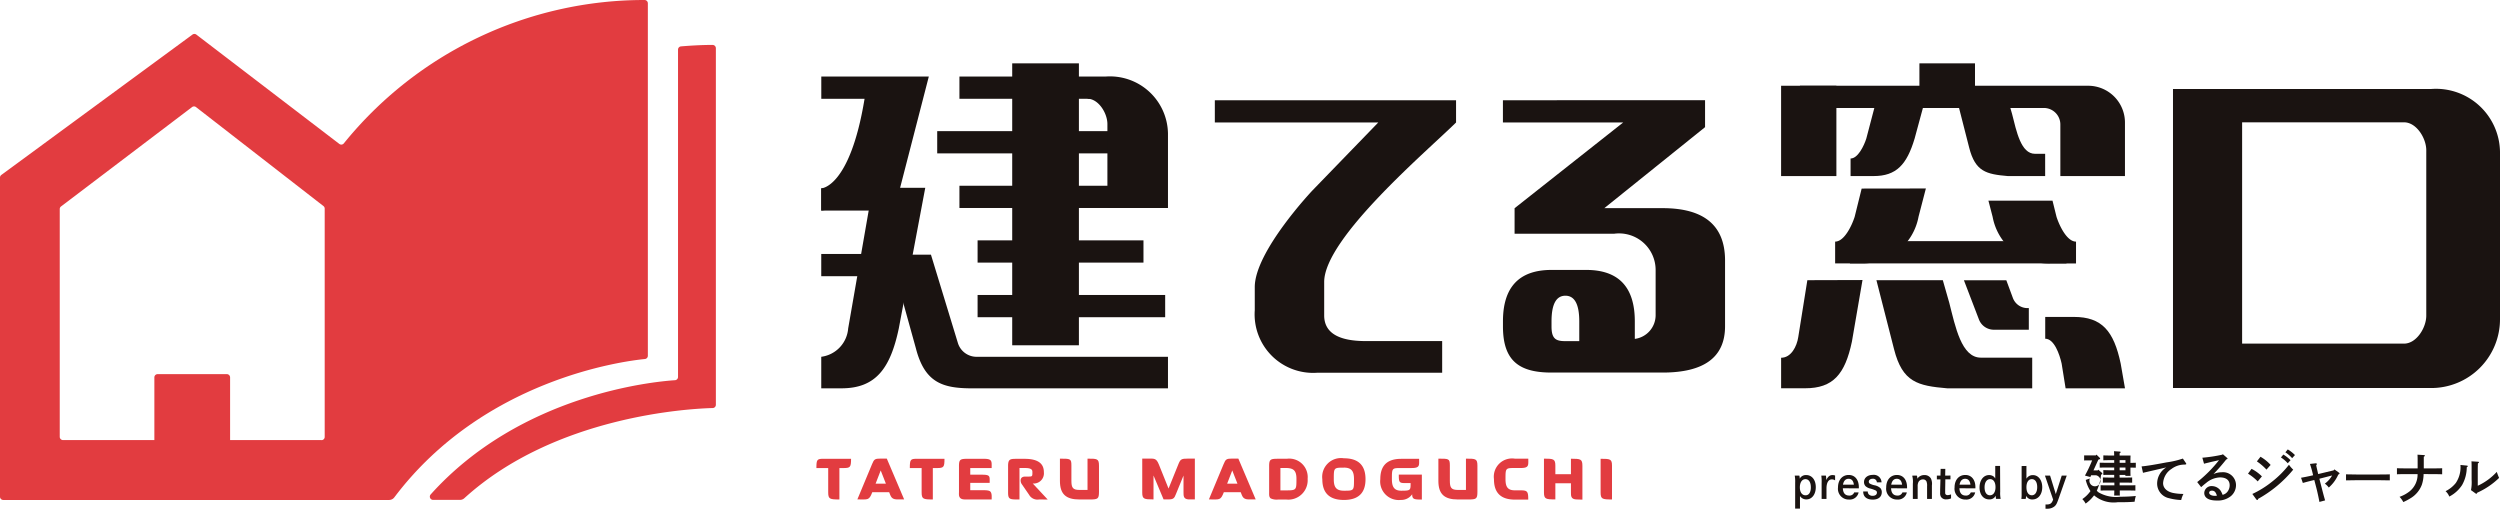 <svg id="グループ_55" data-name="グループ 55" xmlns="http://www.w3.org/2000/svg" width="139.299" height="28.344" viewBox="0 0 139.299 28.344">
  <g id="グループ_657" data-name="グループ 657" transform="translate(45.489 25.534)">
    <g id="グループ_656" data-name="グループ 656" transform="translate(0 0)">
      <path id="パス_3638" data-name="パス 3638" d="M286.385,433.38h-.218v1.75c-.539,0-.624-.022-.624-.4V433.38h-.657c0-.484.037-.517.41-.517h1.521C286.816,433.336,286.772,433.38,286.385,433.38Z" transform="translate(-284.885 -432.834)" fill="#e23c40"/>
      <path id="パス_3639" data-name="パス 3639" d="M294.971,435.108c-.3-.015-.325-.177-.414-.4h-.942c-.181.469-.232.4-.831.4l.82-1.968c.111-.274.162-.307.48-.307h.34l.967,2.275C295.108,435.112,295.03,435.112,294.971,435.108Zm-.886-1.614-.284.735h.572Z" transform="translate(-290.501 -432.815)" fill="#e23c40"/>
      <path id="パス_3640" data-name="パス 3640" d="M304.393,433.38h-.218v1.75c-.539,0-.624-.022-.624-.4V433.38h-.658c0-.484.037-.517.41-.517h1.521C304.825,433.336,304.781,433.38,304.393,433.38Z" transform="translate(-297.687 -432.834)" fill="#e23c40"/>
      <path id="パス_3641" data-name="パス 3641" d="M312.859,435.13c-.222,0-.473.03-.506-.244a1.166,1.166,0,0,1,0-.159v-1.463c0-.377.081-.4.51-.4h.868c.491,0,.443.14.443.517h-1.193v.369h.65c.48,0,.432.089.432.454h-1.082v.41h.727c.222,0,.329.022.381.066.111.092.085.325.085.45Z" transform="translate(-304.408 -432.834)" fill="#e23c40"/>
      <path id="パス_3642" data-name="パス 3642" d="M323.555,435.13a.532.532,0,0,1-.558-.262l-.413-.6c-.085-.129-.115-.413.192-.413h.137c.269,0,.269,0,.269-.244,0-.1-.008-.233-.406-.233h-.314v1.754c-.55,0-.635,0-.635-.4v-1.466c0-.4.125-.4.513-.4h.413c.935,0,1.068.425,1.068.746a.569.569,0,0,1-.62.628l.834.894Z" transform="translate(-311.146 -432.834)" fill="#e23c40"/>
      <path id="パス_3643" data-name="パス 3643" d="M333.467,435.112H332.9c-.761,0-1.089-.306-1.089-1.034v-1.241c.576,0,.639,0,.639.369v.86c0,.388.078.514.447.514h.451v-1.743c.539,0,.639,0,.639.392v1.462C333.984,435.075,333.932,435.112,333.467,435.112Z" transform="translate(-318.241 -432.815)" fill="#e23c40"/>
      <path id="パス_3644" data-name="パス 3644" d="M350.249,435.107c-.273-.022-.273-.192-.273-.388v-.942l-.421,1.03c-.088.222-.129.3-.413.3h-.277l-.561-1.333v1.333c-.535,0-.628-.019-.628-.391v-1.883h.332c.347,0,.451-.026.595.329l.539,1.34.543-1.344c.118-.292.166-.325.543-.325h.38v2.275C350.382,435.111,350.308,435.111,350.249,435.107Z" transform="translate(-329.52 -432.814)" fill="#e23c40"/>
      <path id="パス_3645" data-name="パス 3645" d="M362.718,435.108c-.3-.015-.325-.177-.414-.4h-.942c-.181.469-.232.4-.831.4l.82-1.968c.111-.274.162-.307.48-.307h.34l.967,2.275C362.855,435.112,362.777,435.112,362.718,435.108Zm-.886-1.614-.284.735h.573Z" transform="translate(-338.66 -432.815)" fill="#e23c40"/>
      <path id="パス_3646" data-name="パス 3646" d="M373.087,435.134h-.447a.78.78,0,0,1-.414-.062c-.107-.074-.092-.222-.092-.333v-1.477c0-.376.085-.4.509-.4h.473a1.031,1.031,0,0,1,1.163,1.119A1.08,1.08,0,0,1,373.087,435.134Zm-.048-1.758h-.277v1.248h.251c.643,0,.643,0,.643-.646C373.656,433.491,373.468,433.376,373.039,433.376Z" transform="translate(-346.907 -432.834)" fill="#e23c40"/>
      <path id="パス_3647" data-name="パス 3647" d="M383.571,435.084c-.967,0-1.2-.565-1.2-1.159a1.048,1.048,0,0,1,1.2-1.163c.975,0,1.207.569,1.207,1.167S384.542,435.084,383.571,435.084Zm0-1.8c-.561,0-.561.007-.561.643,0,.4.1.642.558.642.568,0,.568,0,.568-.639C384.136,433.525,384.036,433.282,383.571,433.282Z" transform="translate(-354.181 -432.761)" fill="#e23c40"/>
      <path id="パス_3648" data-name="パス 3648" d="M395.332,434.839a.735.735,0,0,1-.631.317A1.037,1.037,0,0,1,393.556,434c0-.594.229-1.134,1.163-1.134h1c0,.362.056.513-.428.513h-.565c-.524,0-.524,0-.524.62,0,.406.111.643.521.643.521,0,.521-.022.521-.425h-.3c-.332,0-.358-.04-.358-.473h1.285v1.392C395.443,435.134,395.332,435.123,395.332,434.839Z" transform="translate(-362.135 -432.834)" fill="#e23c40"/>
      <path id="パス_3649" data-name="パス 3649" d="M406.4,435.112h-.569c-.761,0-1.089-.306-1.089-1.034v-1.241c.576,0,.639,0,.639.369v.86c0,.388.078.514.447.514h.45v-1.743c.539,0,.639,0,.639.392v1.462C406.915,435.075,406.863,435.112,406.4,435.112Z" transform="translate(-370.085 -432.815)" fill="#e23c40"/>
      <path id="パス_3650" data-name="パス 3650" d="M416.625,435.119c-.942,0-1.167-.547-1.167-1.141a1.016,1.016,0,0,1,1.163-1.141h.75c0,.366.052.521-.425.521h-.321c-.524,0-.524.008-.524.62,0,.4.1.624.52.624h.3c.4,0,.447.052.447.517Z" transform="translate(-377.704 -432.815)" fill="#e23c40"/>
      <path id="パス_3651" data-name="パス 3651" d="M426.875,435.108c-.281-.022-.277-.2-.277-.4v-.5h-.868v.9c-.546,0-.635-.022-.635-.4v-1.872c.539,0,.635.022.635.4v.469h.868v-.864c.543,0,.639.018.639.4v1.88C427.008,435.112,426.934,435.112,426.875,435.108Z" transform="translate(-384.555 -432.815)" fill="#e23c40"/>
      <path id="パス_3652" data-name="パス 3652" d="M436.011,434.735v-1.872c.535,0,.635.015.635.38v1.887C436.1,435.13,436.011,435.108,436.011,434.735Z" transform="translate(-392.315 -432.834)" fill="#e23c40"/>
    </g>
  </g>
  <g id="グループ_658" data-name="グループ 658" transform="translate(100.002 25.039)">
    <path id="パス_3653" data-name="パス 3653" d="M473.444,436.43a1.834,1.834,0,0,0-.024-.4h.254a.513.513,0,0,1,.024.171.39.39,0,0,1,.362-.2c.317,0,.533.271.533.674s-.216.682-.521.682a.414.414,0,0,1-.36-.187v.7h-.269Zm.873.25c0-.278-.113-.451-.3-.451s-.312.177-.312.456.125.444.317.444S474.318,436.959,474.318,436.68Z" transform="translate(-473.42 -434.57)" fill="#1a1311"/>
    <path id="パス_3654" data-name="パス 3654" d="M478.792,436.03a1.036,1.036,0,0,1,.019.192v.058c.1-.2.2-.278.35-.278a.415.415,0,0,1,.144.024v.271a.323.323,0,0,0-.18-.055c-.192,0-.3.187-.3.509v.579h-.271v-.876a2.432,2.432,0,0,0-.017-.423Z" transform="translate(-477.056 -434.57)" fill="#1a1311"/>
    <path id="パス_3655" data-name="パス 3655" d="M482.028,436.72c.012.269.132.406.355.406a.274.274,0,0,0,.278-.178h.245a.5.5,0,0,1-.53.4.6.6,0,0,1-.619-.67c0-.422.238-.7.6-.7.343,0,.562.266.562.684v.06Zm.614-.2c-.026-.216-.125-.329-.293-.329s-.271.108-.315.329Z" transform="translate(-479.347 -434.552)" fill="#1a1311"/>
    <path id="パス_3656" data-name="パス 3656" d="M487.37,436.389a.209.209,0,0,0-.235-.2c-.125,0-.214.067-.214.163a.122.122,0,0,0,.058.108.954.954,0,0,0,.252.091.653.653,0,0,1,.336.161.338.338,0,0,1,.077.226c0,.257-.187.413-.5.413-.343,0-.535-.161-.535-.447v-.007h.254a.244.244,0,0,0,.055.161.288.288,0,0,0,.218.082c.146,0,.238-.07.238-.182a.128.128,0,0,0-.084-.122,1.586,1.586,0,0,0-.283-.1.591.591,0,0,1-.267-.134.324.324,0,0,1-.086-.228c0-.235.2-.4.487-.4a.428.428,0,0,1,.489.413Z" transform="translate(-482.794 -434.552)" fill="#1a1311"/>
    <path id="パス_3657" data-name="パス 3657" d="M491.321,436.72c.012.269.132.406.355.406a.274.274,0,0,0,.278-.178h.245a.5.5,0,0,1-.531.4.6.6,0,0,1-.619-.67c0-.422.238-.7.6-.7.343,0,.562.266.562.684v.06Zm.614-.2c-.027-.216-.125-.329-.293-.329s-.271.108-.314.329Z" transform="translate(-485.953 -434.552)" fill="#1a1311"/>
    <path id="パス_3658" data-name="パス 3658" d="M496.316,436.03a.417.417,0,0,1,.026.178.448.448,0,0,1,.391-.206.4.4,0,0,1,.372.2.723.723,0,0,1,.05.381v.747h-.269v-.7a.657.657,0,0,0-.031-.269.208.208,0,0,0-.2-.118.281.281,0,0,0-.247.142.521.521,0,0,0-.046.254v.694h-.269v-.845a1.292,1.292,0,0,0-.036-.454Z" transform="translate(-489.512 -434.57)" fill="#1a1311"/>
    <path id="パス_3659" data-name="パス 3659" d="M501.572,435.179l0,.211h-.286c0,.156-.009.559-.009.588v.094c0,.091,0,.127.026.154a.14.14,0,0,0,.108.043.492.492,0,0,0,.194-.043l0,.226a.665.665,0,0,1-.262.053.325.325,0,0,1-.3-.139.39.39,0,0,1-.046-.226c0-.045,0-.067,0-.173l.017-.576h-.2l0-.211h.2l.01-.374h.261l-.007.374Z" transform="translate(-492.895 -433.72)" fill="#1a1311"/>
    <path id="パス_3660" data-name="パス 3660" d="M504.491,436.72c.012.269.132.406.355.406a.274.274,0,0,0,.278-.178h.245a.5.5,0,0,1-.53.4.6.6,0,0,1-.619-.67c0-.422.238-.7.6-.7.343,0,.562.266.562.684v.06Zm.614-.2c-.026-.216-.125-.329-.293-.329s-.271.108-.315.329Z" transform="translate(-495.315 -434.552)" fill="#1a1311"/>
    <path id="パス_3661" data-name="パス 3661" d="M510.192,435.684a1.631,1.631,0,0,0,.026.4h-.257a.523.523,0,0,1-.014-.127.431.431,0,0,1,0-.055.383.383,0,0,1-.368.211c-.322,0-.538-.267-.538-.665s.218-.691.528-.691a.429.429,0,0,1,.247.072.483.483,0,0,1,.1.117v-.7h.269Zm-.871-.245c0,.276.113.444.3.444s.31-.173.31-.451-.115-.449-.3-.449S509.321,435.159,509.321,435.439Z" transform="translate(-498.744 -433.325)" fill="#1a1311"/>
    <path id="パス_3662" data-name="パス 3662" d="M517.375,434.249v.71a.406.406,0,0,1,.363-.2c.3,0,.518.278.518.677s-.223.68-.547.68a.374.374,0,0,1-.353-.206.644.644,0,0,1-.024.178h-.24a1.627,1.627,0,0,0,.015-.245v-1.589Zm0,1.188c0,.273.115.446.3.446s.3-.178.3-.456-.113-.444-.3-.444S517.375,435.161,517.375,435.437Z" transform="translate(-504.465 -433.325)" fill="#1a1311"/>
    <path id="パス_3663" data-name="パス 3663" d="M521.92,436.1l.319,1.032.331-1.032h.279l-.435,1.236c-.118.336-.151.4-.259.49a.624.624,0,0,1-.4.12c-.019,0-.051,0-.089,0v-.235h.043c.225,0,.3-.053.382-.271l-.456-1.337Z" transform="translate(-507.693 -434.64)" fill="#1a1311"/>
    <path id="パス_3664" data-name="パス 3664" d="M529.729,432.43l.2.173a.071.071,0,0,1,.025.05c0,.025-.006.035-.069.054a2.893,2.893,0,0,1-.239.9c.034.032.069.06.1.088a1.94,1.94,0,0,0,1.213.242c.28,0,.572-.012.861-.041a2.362,2.362,0,0,0-.066.32c-.289.022-.515.028-.949.028a1.677,1.677,0,0,1-1.31-.383,2.051,2.051,0,0,1-.471.459.962.962,0,0,0-.185-.251,1.757,1.757,0,0,0,.455-.446,2.05,2.05,0,0,1-.264-.622l.232-.082a.31.31,0,1,0,.327-.179h-.258l-.044.1-.3-.082a7.445,7.445,0,0,0,.4-.845h-.258c-.06,0-.141,0-.188.006v-.283c.047,0,.129,0,.188,0h.462l.035-.047.182.179a.073.073,0,0,1,.025.044c0,.025-.013.034-.1.06l-.273.6h.236Zm1.191.44h.383c.094,0,.226,0,.314-.006v.292c-.088,0-.22-.006-.314-.006h-.383v.154h.5c.123,0,.283,0,.377-.009v.3c-.1,0-.273-.006-.377-.006h-.493c0,.113,0,.207.006.283h-.317c0-.072.006-.167.006-.283h-.389c-.1,0-.28,0-.374.006v-.3c.094.006.254.009.374.009h.393v-.154H530.3c-.095,0-.226,0-.314.006v-.292c.088,0,.22.006.314.006h.317v-.151h-.229c-.1,0-.28,0-.377.006v-.273c.094.006.258.01.377.01h.229v-.151h-.431c-.1,0-.28,0-.377.006v-.276c.094,0,.254.006.377.006h.431V431.9h-.229c-.1,0-.286,0-.377.01v-.274c.107,0,.258.006.377.006h.226a2.129,2.129,0,0,0-.01-.242l.32.022c.031,0,.054.016.054.032s-.019.034-.06.063v.125h.242c.232,0,.28,0,.367,0,0,.057-.006.1-.006.276v.132c.107,0,.22,0,.3-.006v.276c-.072,0-.195-.006-.3-.006v.154c0,.116,0,.157.006.308h-.289v-.053h-.324Zm.324-.823V431.9h-.324v.148Zm0,.415v-.151h-.324v.151Z" transform="translate(-512.816 -431.299)" fill="#1a1311"/>
    <path id="パス_3665" data-name="パス 3665" d="M542.722,433.068a.091.091,0,0,1,.022.053c0,.025-.013.031-.1.038a1.205,1.205,0,0,0-.719.239,1.016,1.016,0,0,0-.471.795c0,.27.21.474.562.547a2.869,2.869,0,0,0,.572.053,1.358,1.358,0,0,0-.125.339,2.943,2.943,0,0,1-.675-.1.834.834,0,0,1-.666-.836,1.063,1.063,0,0,1,.509-.88c-.283.066-.965.226-1.14.264-.078.019-.1.022-.157.038l-.079-.358c.283-.025.675-.088,1.4-.226a4.809,4.809,0,0,0,.9-.211Z" transform="translate(-520.929 -432.311)" fill="#1a1311"/>
    <path id="パス_3666" data-name="パス 3666" d="M551.269,432.181a8.621,8.621,0,0,0,1.1-.167l.044-.028.229.2c.025.022.031.031.031.044s-.016.028-.044.038l-.028.01c-.267.333-.4.487-.71.814a1.068,1.068,0,0,1,.453-.1.72.72,0,0,1,.8.707.8.8,0,0,1-.286.622,1.158,1.158,0,0,1-.789.245c-.446,0-.694-.151-.694-.424a.4.4,0,0,1,.424-.38.6.6,0,0,1,.475.239,1.06,1.06,0,0,1,.122.248.486.486,0,0,0,.251-.148.582.582,0,0,0,.144-.386c0-.28-.191-.437-.537-.437a1.263,1.263,0,0,0-.776.311c-.082.063-.141.11-.276.232l-.22-.283a7.159,7.159,0,0,0,1.216-1.222c-.251.06-.289.066-.437.1l-.176.044c-.053.012-.182.044-.223.056Zm.531,1.835c-.091,0-.151.047-.151.116,0,.1.129.173.324.173a.541.541,0,0,0,.107-.009C552.02,434.094,551.938,434.015,551.8,434.015Z" transform="translate(-528.557 -431.716)" fill="#1a1311"/>
    <path id="パス_3667" data-name="パス 3667" d="M560.965,432.136a2.261,2.261,0,0,1,.578.421l-.235.28a2.773,2.773,0,0,0-.54-.431Zm.044,1.4a5.329,5.329,0,0,0,1.1-.685,5.452,5.452,0,0,0,.942-.942,1.713,1.713,0,0,0,.236.273,6.813,6.813,0,0,1-1.954,1.627c-.013.044-.028.066-.05.066a.088.088,0,0,1-.057-.041Zm.455-2.073a2.321,2.321,0,0,1,.565.456l-.232.261a3.076,3.076,0,0,0-.534-.459Zm1.275-.122a2.126,2.126,0,0,1,.4.314l-.157.17a1.891,1.891,0,0,0-.38-.324Zm.245-.286a2,2,0,0,1,.4.314l-.157.173a1.837,1.837,0,0,0-.377-.327Z" transform="translate(-535.512 -431.052)" fill="#1a1311"/>
    <path id="パス_3668" data-name="パス 3668" d="M572.136,435.092c.107.415.123.471.167.622,0,.01.022.069.025.088l-.317.085c-.013-.076-.088-.456-.163-.751l-.123-.471-.075.019c-.066.016-.267.063-.5.129l-.063.016-.1-.289c.211-.038.3-.054.672-.138a5.834,5.834,0,0,0-.176-.632l.314-.035h.016c.038,0,.054.019.054.041s-.01.034-.035.066c.01.063.019.1.11.493l.861-.207.041-.054.248.176c.031.022.038.032.038.05s0,.035-.066.06a2.077,2.077,0,0,1-.531.726.956.956,0,0,0-.22-.217,1.427,1.427,0,0,0,.405-.456l-.71.182Z" transform="translate(-542.776 -432.959)" fill="#1a1311"/>
    <path id="パス_3669" data-name="パス 3669" d="M582.1,436.2c-.148,0-.4-.009-.562-.009h-1.316c-.154,0-.427.006-.562.009v-.336c.129,0,.4.009.562.009h1.316c.173,0,.421,0,.562-.009Z" transform="translate(-548.943 -434.473)" fill="#1a1311"/>
    <path id="パス_3670" data-name="パス 3670" d="M590.962,433.147a1.932,1.932,0,0,1-.1.6,1.482,1.482,0,0,1-.65.76,3.236,3.236,0,0,1-.38.2,1.277,1.277,0,0,0-.21-.292,1.908,1.908,0,0,0,.553-.3,1.2,1.2,0,0,0,.452-.964h-.71c-.135,0-.311,0-.44.009v-.339c.119.006.3.009.44.009h.713v-.289c0-.245,0-.389-.009-.474l.358.022c.034,0,.053.012.053.034s-.012.028-.06.06c0,.06,0,.138,0,.358v.289h.587c.125,0,.33,0,.437-.009v.339c-.116-.006-.317-.009-.437-.009Z" transform="translate(-555.922 -431.771)" fill="#1a1311"/>
    <path id="パス_3671" data-name="パス 3671" d="M600.04,433.594c.019,0,.038.019.038.034s-.016.035-.057.057a2.025,2.025,0,0,1-.258.986,1.856,1.856,0,0,1-.716.647.8.8,0,0,0-.207-.3,1.681,1.681,0,0,0,.572-.459,1.569,1.569,0,0,0,.258-.986v-.016Zm.217,1.366a2.357,2.357,0,0,0,.034-.584v-.55c0-.242,0-.377-.009-.471l.361.022c.038,0,.057.013.057.035s-.016.032-.06.06c0,.05-.006.17-.006.355v.889a3.294,3.294,0,0,0,1.059-.773c.056.163.078.217.129.336a4.229,4.229,0,0,1-1.215.823c-.016.041-.032.06-.05.06a.081.081,0,0,1-.047-.019Z" transform="translate(-562.576 -432.689)" fill="#1a1311"/>
  </g>
  <rect id="長方形_61" data-name="長方形 61" width="3.097" height="1.684" transform="translate(106.949 3.53)" fill="#1a1311"/>
  <path id="パス_3672" data-name="パス 3672" d="M509.243,365.316h-.566c-.787,0-1.03-1.252-1.276-2.215l-.387-1.355h-2.829l.826,3.232c.34,1.333.953,1.475,2.156,1.579h2.076Z" transform="translate(-395.288 -356.746)" fill="#1a1311"/>
  <path id="パス_3673" data-name="パス 3673" d="M485.672,363.069l-.613,2.336c-.131.41-.47,1.113-.877,1.113v.978h1.284c1.26,0,1.848-.628,2.285-2.091l.633-2.336Z" transform="translate(-381.069 -357.686)" fill="#1a1311"/>
  <path id="パス_3674" data-name="パス 3674" d="M361.667,365v-1.239h13.441V365c-1.564,1.545-7.348,6.433-7.348,8.888v1.86q0,1.433,2.32,1.432h4.254v1.764h-6.961a3.261,3.261,0,0,1-3.481-3.486V374.17c0-1.989,3.218-5.388,3.218-5.388L370.773,365Z" transform="translate(-293.977 -358.175)" fill="#1a1311"/>
  <g id="グループ_659" data-name="グループ 659" transform="translate(121.078 4.958)">
    <path id="パス_3675" data-name="パス 3675" d="M560.707,361.6H546.313v16.663h14.394a3.832,3.832,0,0,0,3.827-3.828V365.1A3.567,3.567,0,0,0,560.707,361.6Zm-.281,12.63c0,.68-.553,1.558-1.234,1.558h-9.027V363.458h9.027c.68,0,1.234.878,1.234,1.558Z" transform="translate(-546.313 -361.6)" fill="#1a1311"/>
  </g>
  <path id="パス_3676" data-name="パス 3676" d="M470.794,360.976v5.033h3.081v-5.033Z" transform="translate(-371.552 -356.198)" fill="#1a1311"/>
  <path id="パス_3677" data-name="パス 3677" d="M490.488,360.976H474.429v1.238h13.588a.92.92,0,0,1,.92.92v2.875h3.6v-2.981A2.052,2.052,0,0,0,490.488,360.976Z" transform="translate(-374.135 -356.198)" fill="#1a1311"/>
  <path id="パス_3678" data-name="パス 3678" d="M522.836,409.517h3.309l-.24-1.379c-.383-1.815-1.045-2.6-2.608-2.6H521.7v1.214c.5,0,.8.872.914,1.381Z" transform="translate(-407.741 -387.879)" fill="#1a1311"/>
  <path id="パス_3679" data-name="パス 3679" d="M495.817,390.925H484.055v1.239h12.069" transform="translate(-380.978 -377.488)" fill="#1a1311"/>
  <path id="パス_3680" data-name="パス 3680" d="M509.567,400a.867.867,0,0,1-.814-.567l-.364-.983h-2.363l.837,2.184a.889.889,0,0,0,.83.571h1.949V400Z" transform="translate(-396.597 -382.833)" fill="#1a1311"/>
  <path id="パス_3681" data-name="パス 3681" d="M493.225,399.71l-.361-1.265h-3.7l.984,3.851c.469,1.837,1.313,2.033,2.971,2.175h4.726v-1.71h-2.863C493.9,402.76,493.564,401.036,493.225,399.71Z" transform="translate(-384.611 -382.833)" fill="#1a1311"/>
  <path id="パス_3682" data-name="パス 3682" d="M472.257,398.445l-.506,3.167c-.079.529-.4,1.155-.956,1.155v1.7h1.336c1.563,0,2.225-.78,2.609-2.6l.59-3.431Z" transform="translate(-371.552 -382.833)" fill="#1a1311"/>
  <path id="パス_3683" data-name="パス 3683" d="M482.685,380.789l-.39,1.574c-.163.509-.584,1.381-1.088,1.381v1.214h1.4a3.179,3.179,0,0,0,3.247-2.6l.409-1.574Z" transform="translate(-378.954 -370.282)" fill="#1a1311"/>
  <path id="パス_3684" data-name="パス 3684" d="M514.536,384.018l-.223-.9h-3.571l.234.9a3.179,3.179,0,0,0,3.247,2.6h1.4V385.4C515.12,385.4,514.7,384.527,514.536,384.018Z" transform="translate(-399.948 -371.937)" fill="#1a1311"/>
  <g id="グループ_664" data-name="グループ 664" transform="translate(45.76 3.53)">
    <g id="グループ_660" data-name="グループ 660" transform="translate(6.461 3.777)">
      <rect id="長方形_62" data-name="長方形 62" width="9.843" height="1.239" fill="#1a1311"/>
    </g>
    <g id="グループ_661" data-name="グループ 661" transform="translate(7.699 0.735)">
      <rect id="長方形_63" data-name="長方形 63" width="8.151" height="1.239" fill="#1a1311"/>
    </g>
    <path id="パス_3685" data-name="パス 3685" d="M338.12,359.2l-1.024,1.235c.616,0,1.118.8,1.118,1.412v4.677h3.375v-4.15A3.234,3.234,0,0,0,338.12,359.2Z" transform="translate(-322.27 -358.465)" fill="#1a1311"/>
    <g id="グループ_662" data-name="グループ 662" transform="translate(7.699 6.82)">
      <rect id="長方形_64" data-name="長方形 64" width="10.444" height="1.239" fill="#1a1311"/>
    </g>
    <path id="パス_3686" data-name="パス 3686" d="M324.356,390.771h-8.408v1.239h9.243v-1.239Z" transform="translate(-307.237 -380.908)" fill="#1a1311"/>
    <path id="パス_3687" data-name="パス 3687" d="M315.948,401.294v1.239H326.4v-1.239Z" transform="translate(-307.237 -388.388)" fill="#1a1311"/>
    <path id="パス_3688" data-name="パス 3688" d="M300.5,398.738l-1.447-5.212h2.288l1.5,4.918a1.091,1.091,0,0,0,1.043.773h10.664v1.757H303.557C301.954,400.964,300.985,400.626,300.5,398.738Z" transform="translate(-295.229 -382.866)" fill="#1a1311"/>
    <g id="グループ_663" data-name="グループ 663" transform="translate(0 0.734)">
      <path id="パス_3689" data-name="パス 3689" d="M290.214,365.4l1.6-6.2h-5.991v1.239h2.411c-.814,4.959-2.411,4.991-2.411,4.991v1.239l2.718-.446-1.22,7.01a1.728,1.728,0,0,1-1.5,1.582v1.757h1.13c1.913,0,2.723-1.119,3.191-3.34l1.474-7.833Z" transform="translate(-285.821 -359.199)" fill="#1a1311"/>
      <rect id="長方形_65" data-name="長方形 65" width="3.8" height="1.239" transform="translate(3.8 7.469) rotate(180)" fill="#1a1311"/>
    </g>
    <rect id="長方形_66" data-name="長方形 66" width="3.8" height="1.239" transform="translate(3.8 11.86) rotate(180)" fill="#1a1311"/>
    <rect id="長方形_67" data-name="長方形 67" width="3.716" height="15.709" transform="translate(10.64 0)" fill="#1a1311"/>
  </g>
  <path id="パス_3690" data-name="パス 3690" d="M426.081,369.773h-3.245l5.613-4.513v-1.5H417.186V365h6.7l-6.05,4.777V371.2h5.539a2.038,2.038,0,0,1,2.32,2.015v2.53a1.333,1.333,0,0,1-1.16,1.313v-.979q0-2.864-2.707-2.864h-1.933q-2.707,0-2.707,2.864v.287c0,1.91.9,2.568,2.707,2.568h6.188q3.48,0,3.48-2.578v-3.724Q429.529,369.773,426.081,369.773Zm-4.641,7.41h-.773c-.516,0-.773-.114-.773-.812v-.287q0-1.432.773-1.432t.773,1.432Z" transform="translate(-333.444 -358.175)" fill="#1a1311"/>
  <g id="グループ_665" data-name="グループ 665" transform="translate(0)">
    <path id="パス_3691" data-name="パス 3691" d="M224.215,353.384v18.234a.18.18,0,0,1-.168.181c-1.2.079-8.6.783-13.617,6.369a.182.182,0,0,0,.137.3h1.5a.36.36,0,0,0,.242-.095c5.066-4.61,12.6-4.991,13.839-5.023a.181.181,0,0,0,.176-.182V353.3a.184.184,0,0,0-.185-.183c-.6,0-1.185.034-1.755.081A.182.182,0,0,0,224.215,353.384Z" transform="translate(-186.436 -350.614)" fill="#e23c40"/>
    <path id="パス_3692" data-name="パス 3692" d="M163.657,364.273V344.635a.184.184,0,0,0-.184-.183,21.539,21.539,0,0,0-16.757,7.99.18.18,0,0,1-.25.029L138.5,346.38a.181.181,0,0,0-.218,0L127.633,354.2a.183.183,0,0,0-.074.147v17.781a.181.181,0,0,0,.182.182h21.5a.362.362,0,0,0,.289-.145c4.959-6.577,12.746-7.589,13.965-7.709A.181.181,0,0,0,163.657,364.273Zm-18.187,4.7h-5.09v-3.492a.182.182,0,0,0-.182-.182h-3.856a.182.182,0,0,0-.182.182v3.492h-5.09a.182.182,0,0,1-.182-.182V356.1a.182.182,0,0,1,.072-.145l7.3-5.536a.182.182,0,0,1,.221,0l7.1,5.514a.182.182,0,0,1,.07.143V368.8A.181.181,0,0,1,145.47,368.978Z" transform="translate(-127.559 -344.452)" fill="#e23c40"/>
  </g>
</svg>
